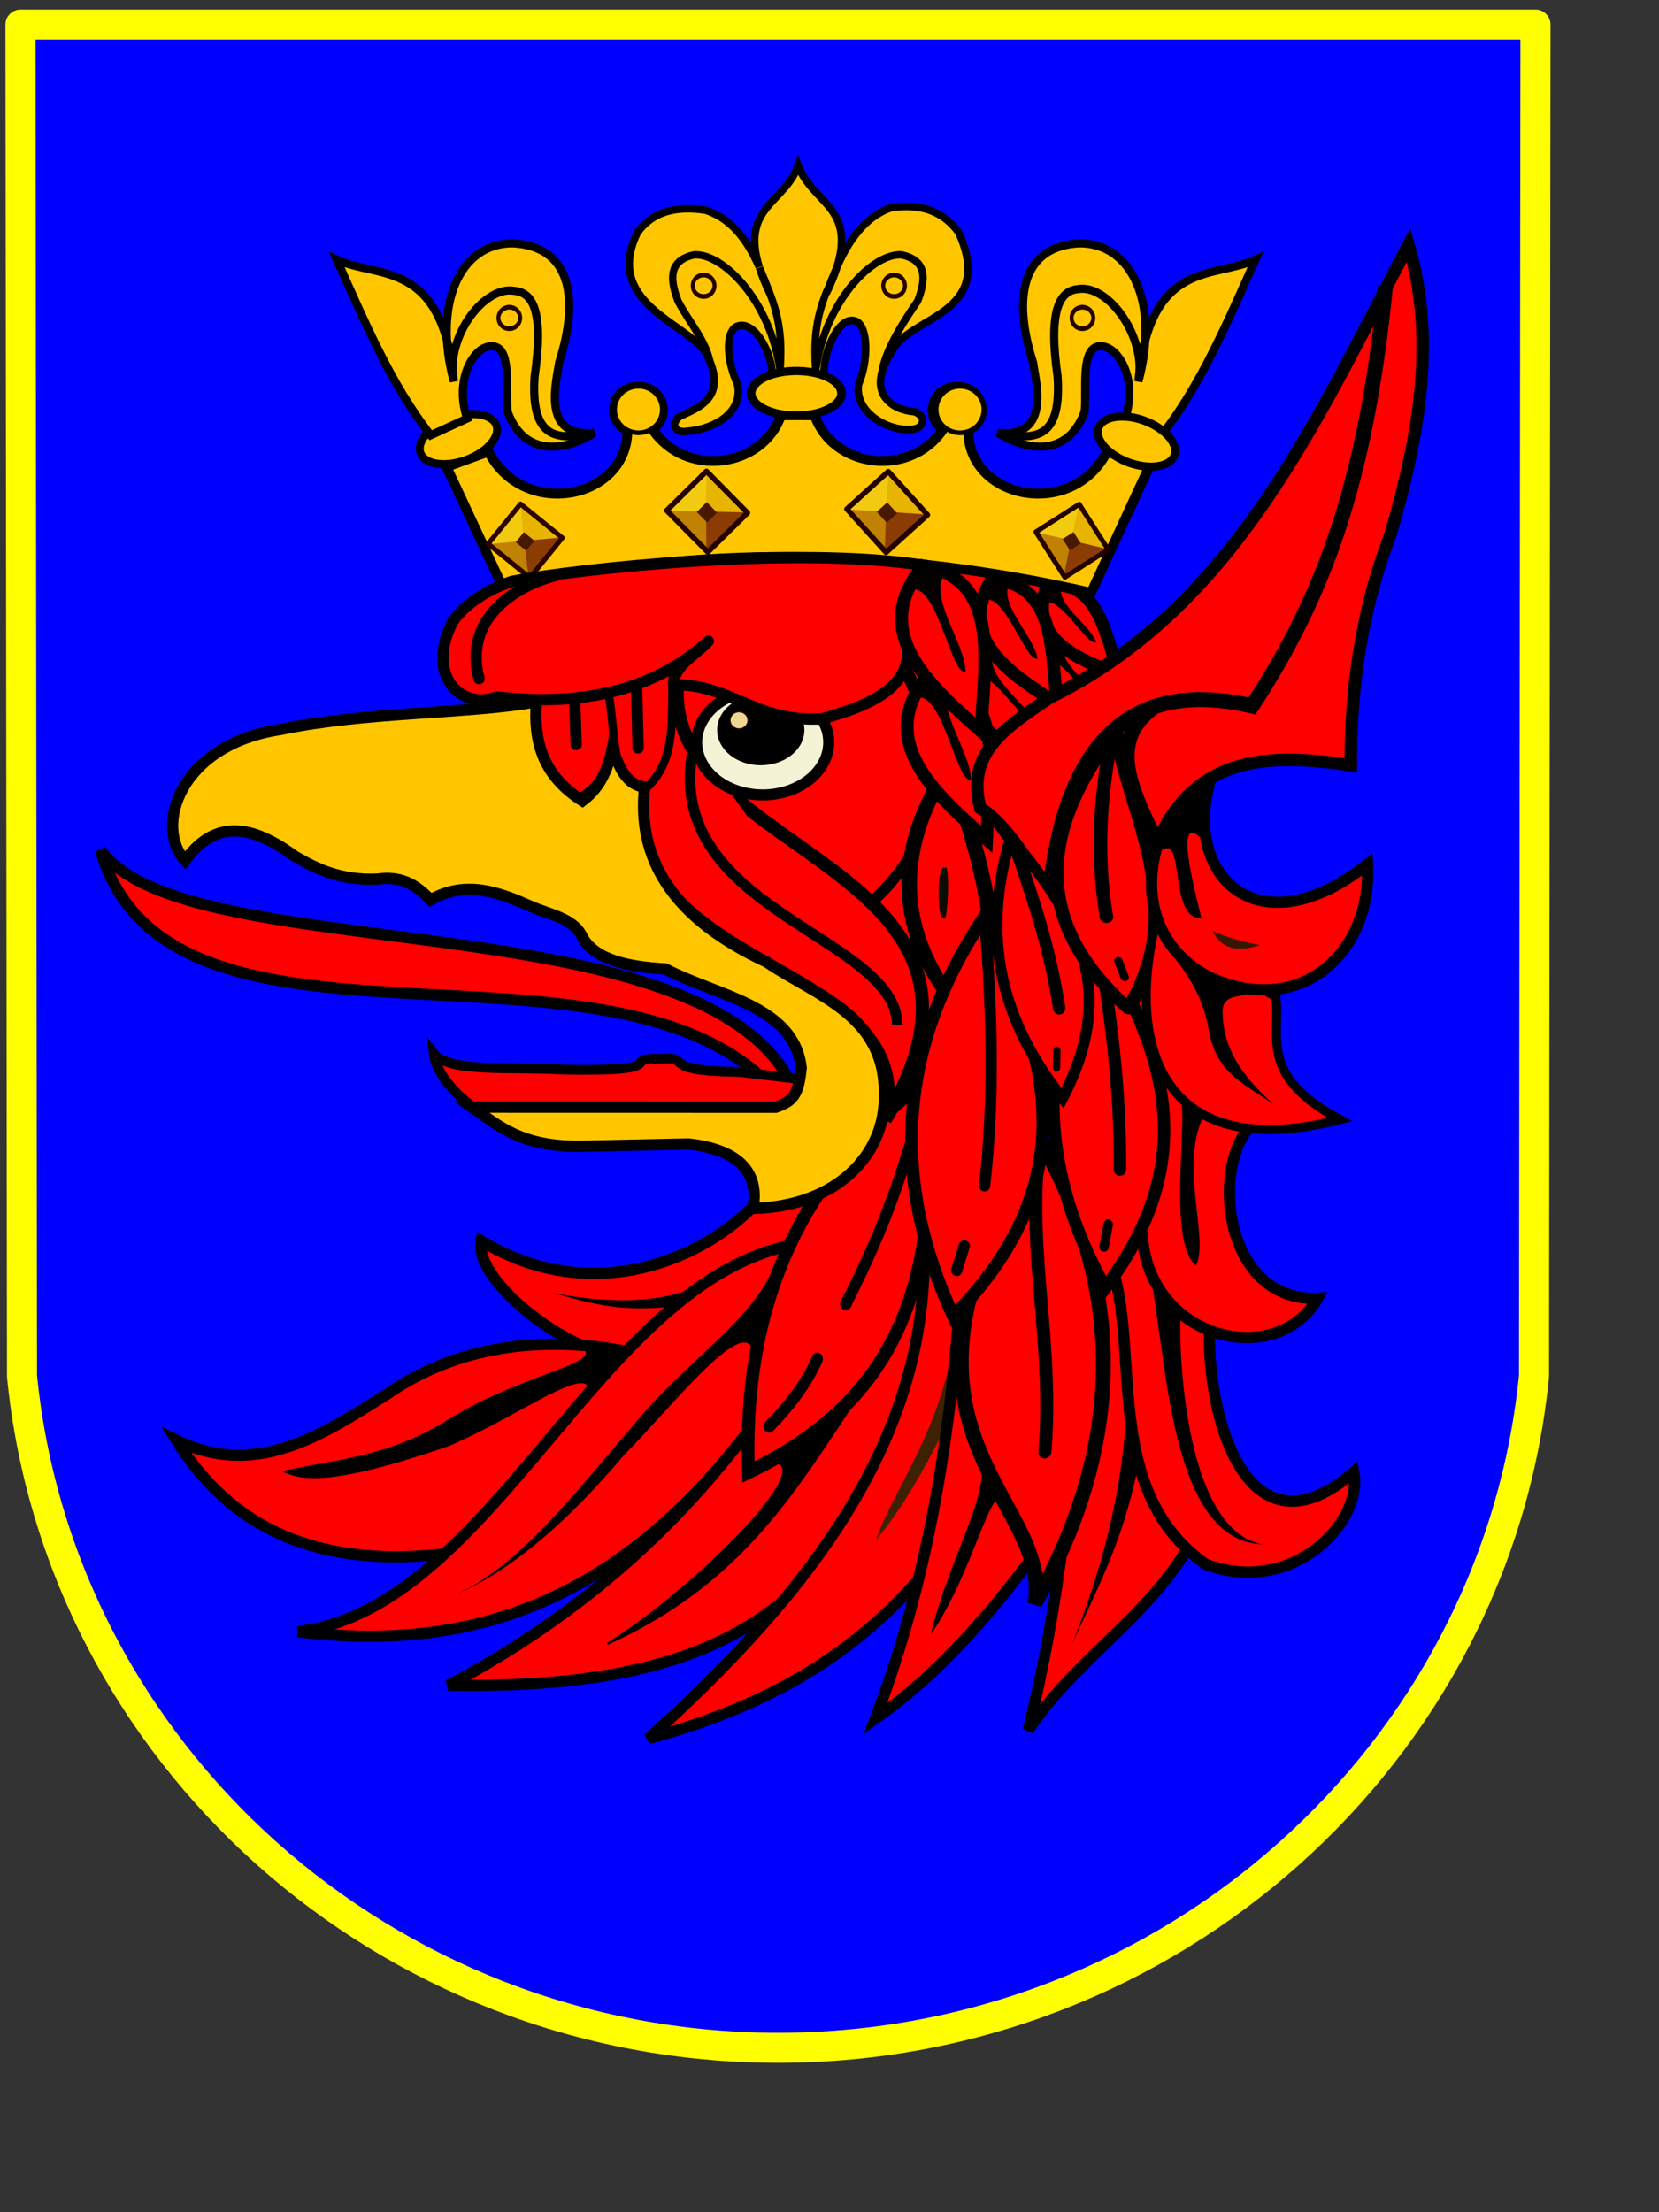 <?xml version="1.0" encoding="UTF-8" standalone="no"?>
<!-- Created with Inkscape (http://www.inkscape.org/) -->
<svg
   xmlns:dc="http://purl.org/dc/elements/1.1/"
   xmlns:cc="http://web.resource.org/cc/"
   xmlns:rdf="http://www.w3.org/1999/02/22-rdf-syntax-ns#"
   xmlns:svg="http://www.w3.org/2000/svg"
   xmlns="http://www.w3.org/2000/svg"
   xmlns:sodipodi="http://inkscape.sourceforge.net/DTD/sodipodi-0.dtd"
   xmlns:inkscape="http://www.inkscape.org/namespaces/inkscape"
   height="800pt"
   width="600pt"
   id="svg2"
   sodipodi:version="0.32"
   inkscape:version="0.42+devel"
   sodipodi:docbase="D:\Programy\inkscape"
   sodipodi:docname="POL_Szczecin_COA.svg"
   version="1.0">
  <rect width="100%" height="100%" fill="#333333" stroke="none"/>
  <defs
     id="defs4">
    <linearGradient
       id="linearGradient2438">
      <stop
         style="stop-color:#ffff00;stop-opacity:1;"
         offset="0"
         id="stop2440" />
      <stop
         style="stop-color:#723100;stop-opacity:1;"
         offset="1"
         id="stop2442" />
    </linearGradient>
    <linearGradient
       id="linearGradient2420">
      <stop
         style="stop-color:#ffff00;stop-opacity:1;"
         offset="0"
         id="stop2422" />
      <stop
         style="stop-color:#863122;stop-opacity:1;"
         offset="1"
         id="stop2424" />
    </linearGradient>
    <linearGradient
       id="linearGradient2410">
      <stop
         style="stop-color:#fdff00;stop-opacity:1;"
         offset="0"
         id="stop2412" />
      <stop
         style="stop-color:#772200;stop-opacity:1;"
         offset="1"
         id="stop2414" />
    </linearGradient>
  </defs>
  <sodipodi:namedview
     id="base"
     pagecolor="#ffffff"
     bordercolor="#666666"
     borderopacity="1.0"
     inkscape:pageopacity="0.0"
     inkscape:pageshadow="2"
     inkscape:cx="188.67907"
     inkscape:cy="572.94419"
     inkscape:zoom="0.34768769"
     inkscape:document-units="px"
     inkscape:current-layer="layer1"
     inkscape:window-width="751"
     inkscape:window-height="673"
     inkscape:window-x="2"
     inkscape:window-y="-3" />
  <g
     inkscape:groupmode="layer"
     inkscape:label="Warstwa 1"
     id="layer1">
    <g
       id="g3630"
       transform="translate(1.5,0)">
      <g
         id="g3469">
        <path
           style="opacity:1;fill:#0000ff;fill-opacity:1;fill-rule:nonzero;stroke:#ffff00;stroke-width:14.496;stroke-linecap:round;stroke-linejoin:round;stroke-miterlimit:4;stroke-dasharray:none;stroke-dashoffset:0;stroke-opacity:1"
           d="M 8.375,11.853 L 9.11,663.486 C 27.059,845.194 184.083,987.386 373.664,987.386 C 563.246,987.386 720.27,845.194 738.219,663.486 L 738.922,11.853 L 8.375,11.853 z "
           id="rect1315"
           sodipodi:nodetypes="ccsccc" />
        <path
           style="fill:#ff0000;fill-opacity:1;fill-rule:evenodd;stroke:none;stroke-width:1px;stroke-linecap:butt;stroke-linejoin:miter;stroke-opacity:1"
           d="M 429.016,231.221 L 382.155,516.809 L 587.283,530.071 L 570.484,338.938 C 536.389,334.059 518.333,286.074 496.595,247.984 L 429.016,231.221 z "
           id="path2717"
           sodipodi:nodetypes="cccccc" />
        <g
           id="g2809"
           transform="matrix(1.023,0,0,1.023,780.846,-14.452)">
          <path
             sodipodi:nodetypes="cccc"
             id="path2805"
             d="M -408.343,682.943 C -446.186,736.614 -497.562,779.034 -553.423,808.462 C -412.132,810.638 -345.374,766.423 -322.762,597.362 L -408.343,682.943 z "
             style="fill:#ff0000;fill-opacity:1;fill-rule:evenodd;stroke:#000000;stroke-width:5.315;stroke-linecap:butt;stroke-linejoin:miter;stroke-miterlimit:4;stroke-dasharray:none;stroke-opacity:1" />
          <path
             sodipodi:nodetypes="cccc"
             id="path2807"
             d="M -404.268,703.319 C -370.704,698.431 -440.906,766.333 -478.438,788.9 C -409.218,757.543 -385.793,708.376 -353.734,662.567 L -404.268,703.319 z "
             style="fill:#000000;fill-opacity:1;fill-rule:evenodd;stroke:#000000;stroke-width:1px;stroke-linecap:butt;stroke-linejoin:miter;stroke-opacity:1" />
        </g>
        <g
           id="g2825"
           transform="matrix(1.023,0,0,1.023,780.846,-14.452)">
          <path
             sodipodi:nodetypes="cccccc"
             id="path2821"
             d="M -406.713,579.431 C -428.564,604.699 -482.832,632.245 -537.937,598.992 C -541.597,618.71 -493.192,654.969 -468.657,653.601 L -388.782,603.883 L -365.145,570.465 L -406.713,579.431 z "
             style="fill:#ff0000;fill-opacity:1;fill-rule:evenodd;stroke:#000000;stroke-width:5.315;stroke-linecap:butt;stroke-linejoin:miter;stroke-miterlimit:4;stroke-dasharray:none;stroke-opacity:1" />
          <path
             sodipodi:nodetypes="cccc"
             id="path2823"
             d="M -418.939,610.403 C -440.296,627.943 -469.927,630.258 -504.52,623.444 C -488.521,627.642 -473.953,632.894 -448.281,629.964 L -418.939,610.403 z "
             style="fill:#000000;fill-opacity:1;fill-rule:evenodd;stroke:none;stroke-width:1px;stroke-linecap:butt;stroke-linejoin:miter;stroke-opacity:1" />
        </g>
        <g
           id="g2833"
           transform="matrix(1.023,0,0,1.023,780.846,-14.452)">
          <path
             sodipodi:nodetypes="ccccc"
             id="path2829"
             d="M -468.446,651.337 C -502.753,644.199 -545.746,645.927 -582.043,671.019 C -613.29,690.891 -644.484,711.102 -681.581,692.951 C -656.598,733.154 -616.241,754.935 -549.426,745.813 L -468.446,651.337 z "
             style="fill:#ff0000;fill-opacity:1;fill-rule:evenodd;stroke:#000000;stroke-width:5.315;stroke-linecap:butt;stroke-linejoin:miter;stroke-miterlimit:4;stroke-dasharray:none;stroke-opacity:1" />
          <path
             sodipodi:nodetypes="ccccccc"
             id="path2831"
             d="M -489.253,650.212 C -482.696,657.269 -521.914,662.77 -555.612,684.516 C -583.355,701.199 -607.116,701.953 -632.093,707.573 C -623.887,711.102 -612.77,716.172 -553.362,695.763 C -518.97,681.229 -485.076,654.549 -487.004,671.582 L -469.008,650.774 L -489.253,650.212 z "
             style="fill:#000000;fill-opacity:1;fill-rule:evenodd;stroke:none;stroke-width:1px;stroke-linecap:butt;stroke-linejoin:miter;stroke-opacity:1" />
        </g>
        <g
           id="g2817"
           transform="matrix(1.023,0,0,1.023,780.012,-14.452)">
          <path
             sodipodi:nodetypes="cccc"
             id="path2813"
             d="M -388.782,600.622 L -407.528,683.758 C -473.718,773.262 -546.791,792.595 -623.518,783.195 C -530.979,771.977 -481.481,617.014 -388.782,600.622 z "
             style="fill:#ff0000;fill-opacity:1;fill-rule:evenodd;stroke:#000000;stroke-width:5.315;stroke-linecap:butt;stroke-linejoin:miter;stroke-miterlimit:4;stroke-dasharray:none;stroke-opacity:1" />
          <path
             sodipodi:nodetypes="cccccc"
             id="path2815"
             d="M -398.563,608.773 C -406.511,635.114 -440.558,654.939 -466.286,686.947 C -493.687,718.554 -520.247,753.941 -551.793,766.894 C -523.239,755.189 -496.069,731.032 -469.685,699.8 C -448.322,678.448 -414.021,634.288 -409.158,650.341 L -398.563,608.773 z "
             style="fill:#000000;fill-opacity:1;fill-rule:evenodd;stroke:none;stroke-width:1px;stroke-linecap:butt;stroke-linejoin:miter;stroke-opacity:1" />
        </g>
        <g
           id="g2801"
           transform="matrix(1.023,0,0,1.023,780.846,-14.452)">
          <path
             sodipodi:nodetypes="ccccc"
             id="path2797"
             d="M -329.637,593.483 C -323.458,688.33 -381.683,763.856 -459.175,833.602 C -408.914,819.845 -361.363,797.28 -322.265,747.243 L -296.989,608.227 L -329.637,593.483 z "
             style="fill:#ff0000;fill-opacity:1;fill-rule:evenodd;stroke:#000000;stroke-width:5.315;stroke-linecap:butt;stroke-linejoin:miter;stroke-miterlimit:4;stroke-dasharray:none;stroke-opacity:1" />
          <path
             sodipodi:nodetypes="cccc"
             id="path2799"
             d="M -314.893,640.875 C -318.354,684.368 -345.468,719.489 -351.753,739.871 C -336.549,721.714 -323.898,697.173 -311.733,671.416 L -314.893,640.875 z "
             style="fill:#3e2102;fill-opacity:1;fill-rule:evenodd;stroke:none;stroke-width:1px;stroke-linecap:butt;stroke-linejoin:miter;stroke-opacity:1" />
        </g>
        <path
           style="fill:#ff0000;fill-opacity:1;fill-rule:evenodd;stroke:#000000;stroke-width:5.436;stroke-linecap:butt;stroke-linejoin:miter;stroke-miterlimit:4;stroke-dasharray:none;stroke-opacity:1"
           d="M 461.115,631.119 C 455.963,697.88 445.143,764.012 420.643,828.624 C 452.14,806.626 478.963,775.281 504.016,740.394 L 474.066,614.121 L 458.687,627.072"
           id="path2793"
           sodipodi:nodetypes="ccccc" />
        <path
           style="fill:#ff0000;fill-opacity:1;fill-rule:evenodd;stroke:#000000;stroke-width:5.436;stroke-linecap:butt;stroke-linejoin:miter;stroke-miterlimit:4;stroke-dasharray:none;stroke-opacity:1"
           d="M 525.061,610.883 C 515.448,684.712 515.4,748.976 494.302,834.29 C 518.626,797.365 558.871,776.362 577.675,733.919 L 545.297,612.502 L 525.061,610.883 z "
           id="path2789"
           sodipodi:nodetypes="ccccc" />
        <g
           id="g2777"
           transform="matrix(1.023,0,0,1.023,780.846,-14.452)">
          <path
             sodipodi:nodetypes="cccccc"
             id="path2773"
             d="M -226.347,586.086 L -194.69,642.277 C -195.105,687.566 -174.712,749.509 -126.628,707.965 C -121.989,731.334 -155.325,766.588 -196.273,751.493 C -246.082,716.656 -226.578,649.231 -241.384,609.037 L -226.347,586.086 z "
             style="fill:#ff0000;fill-opacity:1;fill-rule:evenodd;stroke:#000000;stroke-width:5.315;stroke-linecap:butt;stroke-linejoin:miter;stroke-miterlimit:4;stroke-dasharray:none;stroke-opacity:1" />
          <path
             sodipodi:nodetypes="cccc"
             id="path2775"
             d="M -224.764,606.663 C -214.48,638.343 -217.3,741.025 -169.364,741.996 C -208.283,735.742 -209.337,641.562 -208.144,632.78 L -224.764,606.663 z "
             style="fill:#000000;fill-opacity:1;fill-rule:evenodd;stroke:none;stroke-width:1px;stroke-linecap:butt;stroke-linejoin:miter;stroke-opacity:1" />
        </g>
        <g
           id="g2761"
           transform="matrix(1.023,0,0,1.023,780.846,-14.452)">
          <path
             sodipodi:nodetypes="ccccc"
             id="path2757"
             d="M -219.62,515.254 L -175.696,545.328 C -193.899,565.121 -187.608,627.77 -143.643,626.053 C -163.942,661.45 -228.592,644.308 -226.347,589.647 L -219.62,515.254 z "
             style="fill:#ff0000;fill-opacity:1;fill-rule:evenodd;stroke:#000000;stroke-width:5.315;stroke-linecap:butt;stroke-linejoin:miter;stroke-miterlimit:4;stroke-dasharray:none;stroke-opacity:1" />
          <path
             sodipodi:nodetypes="cccc"
             id="path2759"
             d="M -208.936,530.686 C -203.667,535.615 -215.3,599.282 -201.021,610.62 C -194.549,598.211 -209.301,562.636 -197.064,539.392 L -208.936,530.686 z "
             style="fill:#000000;fill-opacity:1;fill-rule:evenodd;stroke:none;stroke-width:1px;stroke-linecap:butt;stroke-linejoin:miter;stroke-opacity:1" />
        </g>
        <g
           id="g2781"
           transform="matrix(-1.182,-2.643161e-4,-6.346149e-2,1.182,168.577,13.226)">
          <path
             sodipodi:nodetypes="ccc"
             id="path2783"
             d="M -305.85,455.059 C -235.508,571.857 -318.205,599.101 -312.836,642.916 C -343.688,582.249 -345.334,519.864 -305.85,455.059 z "
             style="fill:#ff0000;fill-opacity:1;fill-rule:evenodd;stroke:#000000;stroke-width:6.024;stroke-linecap:butt;stroke-linejoin:miter;stroke-miterlimit:4;stroke-dasharray:none;stroke-opacity:1" />
          <path
             sodipodi:nodetypes="cc"
             id="path2785"
             d="M -304.329,459.922 C -302.512,501.953 -314.84,537.921 -313.596,581.032"
             style="fill:none;fill-opacity:0.75;fill-rule:evenodd;stroke:#000000;stroke-width:5.315;stroke-linecap:round;stroke-linejoin:miter;stroke-miterlimit:4;stroke-dasharray:none;stroke-opacity:1" />
        </g>
        <g
           id="g2605"
           transform="matrix(0.856,-5.431657e-2,5.769456e-2,0.909,762.2,19.532)">
          <path
             style="fill:#ff0000;fill-opacity:1;fill-rule:evenodd;stroke:#000000;stroke-width:6.97;stroke-linecap:butt;stroke-linejoin:miter;stroke-miterlimit:4;stroke-dasharray:none;stroke-opacity:1"
             d="M -305.85,455.059 C -275.217,514.095 -250.028,573.723 -312.836,642.916 C -343.688,582.249 -345.334,519.864 -305.85,455.059 z "
             id="path2607"
             sodipodi:nodetypes="ccc" />
          <path
             style="fill:none;fill-opacity:0.75;fill-rule:evenodd;stroke:#000000;stroke-width:6.97;stroke-linecap:round;stroke-linejoin:miter;stroke-miterlimit:4;stroke-dasharray:none;stroke-opacity:1"
             d="M -305.074,455.059 C -300.066,496.978 -297.189,538.896 -300.416,580.815"
             id="path2609"
             sodipodi:nodetypes="cc" />
          <path
             style="fill:none;fill-opacity:0.75;fill-rule:evenodd;stroke:#000000;stroke-width:5.315;stroke-linecap:round;stroke-linejoin:miter;stroke-miterlimit:4;stroke-dasharray:none;stroke-opacity:1"
             d="M -308.955,609.537 L -312.06,621.181"
             id="path2611" />
        </g>
        <g
           id="g2724"
           transform="matrix(0.617,-0.232,0.233,0.632,641.892,56.954)">
          <path
             style="fill:#ff0000;fill-opacity:1;fill-rule:evenodd;stroke:#000000;stroke-width:9.241;stroke-linecap:butt;stroke-linejoin:miter;stroke-miterlimit:4;stroke-dasharray:none;stroke-opacity:1"
             d="M -329.56,280.79 C -292.444,287.236 -300.98,327.97 -302.331,358.72 C -326.317,337.452 -355.583,312.458 -329.56,280.79 z "
             id="path2726"
             sodipodi:nodetypes="ccc" />
          <path
             style="fill:#040000;fill-opacity:1;fill-rule:evenodd;stroke:#000000;stroke-width:1px;stroke-linecap:butt;stroke-linejoin:miter;stroke-opacity:1"
             d="M -335.736,291.848 C -323.276,286.792 -316.506,329.505 -310.12,330.274 C -310.794,316.512 -328.073,295.445 -319.629,283.892 C -326.146,279.429 -331.8,280.31 -335.736,291.848 z "
             id="path2728"
             sodipodi:nodetypes="cccc" />
        </g>
        <path
           style="fill:#ff0000;fill-opacity:1;fill-rule:evenodd;stroke:#000000;stroke-width:3.624;stroke-linecap:butt;stroke-linejoin:miter;stroke-miterlimit:4;stroke-dasharray:none;stroke-opacity:1"
           d="M 468.309,315.712 C 500.255,309.76 505.786,346.062 514.075,371.919 C 488.212,361.613 456.948,349.83 468.309,315.712 z "
           id="path2732"
           sodipodi:nodetypes="ccc" />
        <g
           transform="matrix(0.617,-0.232,0.233,0.632,641.008,28.661)"
           id="g2588">
          <path
             sodipodi:nodetypes="ccc"
             id="path2590"
             d="M -329.56,280.79 C -292.444,287.236 -300.98,327.97 -302.331,358.72 C -326.317,337.452 -355.583,312.458 -329.56,280.79 z "
             style="fill:#ff0000;fill-opacity:1;fill-rule:evenodd;stroke:#000000;stroke-width:9.241;stroke-linecap:butt;stroke-linejoin:miter;stroke-miterlimit:4;stroke-dasharray:none;stroke-opacity:1" />
          <path
             sodipodi:nodetypes="cccc"
             id="path2592"
             d="M -335.736,291.848 C -323.276,286.792 -316.506,329.505 -310.12,330.274 C -310.794,316.512 -328.073,295.445 -319.629,283.892 C -326.146,279.429 -331.8,280.31 -335.736,291.848 z "
             style="fill:#040000;fill-opacity:1;fill-rule:evenodd;stroke:#000000;stroke-width:1px;stroke-linecap:butt;stroke-linejoin:miter;stroke-opacity:1" />
        </g>
        <g
           id="g2582"
           transform="matrix(0.808,-0.125,0.125,0.808,707.658,11.615)">
          <path
             style="fill:#ff0000;fill-opacity:1;fill-rule:evenodd;stroke:#000000;stroke-width:7.534;stroke-linecap:butt;stroke-linejoin:miter;stroke-miterlimit:4;stroke-dasharray:none;stroke-opacity:1"
             d="M -329.56,280.79 C -292.444,287.236 -300.98,327.97 -302.331,358.72 C -326.317,337.452 -355.583,312.458 -329.56,280.79 z "
             id="path2584"
             sodipodi:nodetypes="ccc" />
          <path
             style="fill:#040000;fill-opacity:1;fill-rule:evenodd;stroke:#000000;stroke-width:1px;stroke-linecap:butt;stroke-linejoin:miter;stroke-opacity:1"
             d="M -335.736,291.848 C -323.276,286.792 -316.506,329.505 -310.12,330.274 C -310.794,316.512 -328.073,295.445 -319.629,283.892 C -326.146,279.429 -331.8,280.31 -335.736,291.848 z "
             id="path2586"
             sodipodi:nodetypes="cccc" />
        </g>
        <path
           style="fill:#040000;fill-opacity:1;fill-rule:evenodd;stroke:none;stroke-width:3.543;stroke-linecap:butt;stroke-linejoin:miter;stroke-miterlimit:4;stroke-dasharray:none;stroke-opacity:1"
           d="M 466.692,326.741 C 475.215,318.768 493.712,352.054 499.106,350.748 C 494.364,339.566 473.98,327.387 477.276,315.259 C 470.651,313.548 466.352,315.996 466.692,326.741 z "
           id="path2734"
           sodipodi:nodetypes="cccc" />
        <g
           id="g2647"
           transform="matrix(1.023,0,0,1.023,18.596,-14.452)">
          <g
             transform="translate(744.553,0)"
             id="g2482">
            <path
               style="fill:#ffc600;fill-opacity:1;fill-rule:evenodd;stroke:#000000;stroke-width:3.543;stroke-linecap:butt;stroke-linejoin:miter;stroke-miterlimit:4;stroke-dasharray:none;stroke-opacity:1"
               d="M -406.344,139.969 C -413.594,123.398 -422.047,116.433 -431.504,113.204 C -446.105,110.944 -456.829,114.178 -463.719,123.719 C -479.919,156.98 -440.36,166.382 -431.562,180.344 C -419.939,202.012 -436.09,206.562 -444.015,210.503 C -448.077,214.025 -445.981,218.163 -441.033,217.478 C -425.349,216.294 -413.869,207.316 -416.562,195.188 C -421.454,184.761 -422.577,171.272 -417.112,168.068 C -407.625,163.625 -398.07,185.823 -400.844,192.062 L -375.188,192.062 C -377.961,185.823 -369.835,161.22 -360.349,165.664 C -354.884,168.867 -354.902,184.436 -359.469,195.188 C -361.781,209.345 -343.354,218.75 -332.406,216.156 C -329.414,215.205 -326.952,210.864 -332.97,208.192 C -344.295,207.368 -356.386,199.023 -343.788,179.694 C -335.568,162.932 -294.678,162.7 -312.281,123.719 C -319.171,114.178 -329.529,109.75 -344.129,112.01 C -353.58,115.237 -362.413,123.394 -369.656,139.938 C -360.922,111.541 -381.2,109.995 -388,92.219 C -394.298,109.875 -415.1,111.547 -406.344,139.969 z M -369.656,139.969 C -370.791,143.653 -372.431,147.696 -374.625,152.188 C -372.858,147.58 -371.218,143.538 -369.656,139.969 z M -406.219,140.312 C -404.7,143.801 -403.119,147.721 -401.406,152.188 C -403.533,147.834 -405.09,143.906 -406.219,140.312 z "
               id="path2452"
               sodipodi:nodetypes="cccccccccccccccccccccccccc" />
            <path
               id="path2193"
               style="fill:#ffc600;fill-opacity:1;fill-rule:evenodd;stroke:#000000;stroke-width:4.606;stroke-linecap:butt;stroke-linejoin:miter;stroke-miterlimit:4;stroke-dasharray:none;stroke-opacity:1"
               d="M -249.88,293.487 L -222.538,234.18 L -242.36,226.972 C -258.791,259.147 -307.841,249.638 -307.822,216.802 C -297.285,212.566 -300.423,196.748 -312.248,196.442 C -325.131,195.853 -328.418,210.968 -319.637,216.444 C -335.165,239.529 -371.574,234.782 -380.207,209.853 L -396.056,209.853 C -404.689,234.782 -441.099,239.529 -456.626,216.444 C -447.845,210.968 -451.132,195.853 -464.015,196.442 C -475.84,196.748 -478.978,212.566 -468.442,216.802 C -468.422,249.638 -517.472,259.147 -533.903,226.972 L -553.725,234.18 L -526.384,292.664 C -438.711,269.928 -341.939,272.354 -249.88,293.487 z "
               sodipodi:nodetypes="ccccccccccccccc" />
            <g
               id="g2317"
               transform="matrix(1.544,8.813773e-2,-8.813773e-2,1.544,-698.795,-319.228)">
              <g
                 transform="translate(-33.291,-3.599)"
                 id="g2283">
                <g
                   id="g2277">
                  <path
                     sodipodi:nodetypes="cccc"
                     id="path2269"
                     d="M 281.838,349.552 L 281.946,361.495 L 269.895,361.495 L 281.838,349.552 z "
                     style="fill:#f2cb10;fill-opacity:1;fill-rule:evenodd;stroke:none;stroke-width:1px;stroke-linecap:butt;stroke-linejoin:miter;stroke-opacity:1" />
                  <path
                     sodipodi:nodetypes="cccc"
                     style="fill:#e7b402;fill-opacity:1;fill-rule:evenodd;stroke:none;stroke-width:1px;stroke-linecap:butt;stroke-linejoin:miter;stroke-opacity:1"
                     d="M 293.943,361.743 L 281.786,361.715 L 281.868,349.719 L 293.943,361.743 z "
                     id="path2271" />
                  <path
                     sodipodi:nodetypes="cccc"
                     style="fill:#c18102;fill-opacity:1;fill-rule:evenodd;stroke:none;stroke-width:1px;stroke-linecap:butt;stroke-linejoin:miter;stroke-opacity:1"
                     d="M 282.42,373.999 L 281.946,361.499 L 269.895,361.499 L 282.42,373.999 z "
                     id="path2273" />
                  <path
                     sodipodi:nodetypes="cccc"
                     id="path2275"
                     d="M 293.943,361.628 L 281.894,361.549 L 282.168,374.143 L 293.943,361.628 z "
                     style="fill:#8b3c02;fill-opacity:1;fill-rule:evenodd;stroke:none;stroke-width:1px;stroke-linecap:butt;stroke-linejoin:miter;stroke-opacity:1" />
                </g>
                <rect
                   style="opacity:1;fill:none;fill-opacity:1;fill-rule:nonzero;stroke:#230000;stroke-width:1.617;stroke-linecap:round;stroke-linejoin:round;stroke-miterlimit:4;stroke-dasharray:none;stroke-dashoffset:0;stroke-opacity:1"
                   id="rect2267"
                   width="17.834"
                   height="17.038"
                   x="445.964"
                   y="50.818"
                   ry="0"
                   transform="matrix(0.712,0.702,-0.702,0.712,0,0)" />
              </g>
              <rect
                 style="opacity:1;fill:#481802;fill-opacity:1;fill-rule:nonzero;stroke:none;stroke-width:0.364;stroke-linecap:round;stroke-linejoin:round;stroke-miterlimit:4;stroke-dasharray:none;stroke-dashoffset:0;stroke-opacity:1"
                 id="rect2303"
                 width="4.486"
                 height="4.286"
                 x="426.179"
                 y="78.491"
                 ry="0"
                 transform="matrix(0.713,0.702,-0.702,0.712,0,0)" />
            </g>
            <g
               transform="matrix(1.546,2.125815e-2,-2.125815e-2,1.546,-808.104,-303.422)"
               id="g2350">
              <g
                 id="g2352"
                 transform="translate(-33.291,-3.599)">
                <g
                   id="g2354">
                  <path
                     style="fill:#f2cb10;fill-opacity:1;fill-rule:evenodd;stroke:none;stroke-width:1px;stroke-linecap:butt;stroke-linejoin:miter;stroke-opacity:1"
                     d="M 281.838,349.552 L 281.946,361.495 L 269.895,361.495 L 281.838,349.552 z "
                     id="path2356"
                     sodipodi:nodetypes="cccc" />
                  <path
                     id="path2358"
                     d="M 293.943,361.743 L 281.786,361.715 L 281.868,349.719 L 293.943,361.743 z "
                     style="fill:#e7b402;fill-opacity:1;fill-rule:evenodd;stroke:none;stroke-width:1px;stroke-linecap:butt;stroke-linejoin:miter;stroke-opacity:1"
                     sodipodi:nodetypes="cccc" />
                  <path
                     id="path2360"
                     d="M 282.42,373.999 L 281.946,361.499 L 269.895,361.499 L 282.42,373.999 z "
                     style="fill:#c18102;fill-opacity:1;fill-rule:evenodd;stroke:none;stroke-width:1px;stroke-linecap:butt;stroke-linejoin:miter;stroke-opacity:1"
                     sodipodi:nodetypes="cccc" />
                  <path
                     style="fill:#8b3c02;fill-opacity:1;fill-rule:evenodd;stroke:none;stroke-width:1px;stroke-linecap:butt;stroke-linejoin:miter;stroke-opacity:1"
                     d="M 293.943,361.628 L 281.894,361.549 L 282.168,374.143 L 293.943,361.628 z "
                     id="path2362"
                     sodipodi:nodetypes="cccc" />
                </g>
                <rect
                   transform="matrix(0.712,0.702,-0.702,0.712,0,0)"
                   ry="0"
                   y="50.818"
                   x="445.964"
                   height="17.038"
                   width="17.834"
                   id="rect2364"
                   style="opacity:1;fill:none;fill-opacity:1;fill-rule:nonzero;stroke:#230000;stroke-width:1.617;stroke-linecap:round;stroke-linejoin:round;stroke-miterlimit:4;stroke-dasharray:none;stroke-dashoffset:0;stroke-opacity:1" />
              </g>
              <rect
                 transform="matrix(0.713,0.702,-0.702,0.712,0,0)"
                 ry="0"
                 y="78.491"
                 x="426.179"
                 height="4.286"
                 width="4.486"
                 id="rect2366"
                 style="opacity:1;fill:#481802;fill-opacity:1;fill-rule:nonzero;stroke:none;stroke-width:0.364;stroke-linecap:round;stroke-linejoin:round;stroke-miterlimit:4;stroke-dasharray:none;stroke-dashoffset:0;stroke-opacity:1" />
            </g>
            <g
               id="g2368"
               transform="matrix(1.415,-0.138,0.138,1.415,-918.262,-203.122)">
              <g
                 transform="translate(-33.291,-3.599)"
                 id="g2370">
                <g
                   id="g2372">
                  <path
                     sodipodi:nodetypes="cccc"
                     id="path2374"
                     d="M 281.838,349.552 L 281.946,361.495 L 269.895,361.495 L 281.838,349.552 z "
                     style="fill:#f2cb10;fill-opacity:1;fill-rule:evenodd;stroke:none;stroke-width:1px;stroke-linecap:butt;stroke-linejoin:miter;stroke-opacity:1" />
                  <path
                     sodipodi:nodetypes="cccc"
                     style="fill:#e7b402;fill-opacity:1;fill-rule:evenodd;stroke:none;stroke-width:1px;stroke-linecap:butt;stroke-linejoin:miter;stroke-opacity:1"
                     d="M 293.943,361.743 L 281.786,361.715 L 281.868,349.719 L 293.943,361.743 z "
                     id="path2376" />
                  <path
                     sodipodi:nodetypes="cccc"
                     style="fill:#c18102;fill-opacity:1;fill-rule:evenodd;stroke:none;stroke-width:1px;stroke-linecap:butt;stroke-linejoin:miter;stroke-opacity:1"
                     d="M 282.42,373.999 L 281.946,361.499 L 269.895,361.499 L 282.42,373.999 z "
                     id="path2378" />
                  <path
                     sodipodi:nodetypes="cccc"
                     id="path2380"
                     d="M 293.943,361.628 L 281.894,361.549 L 282.168,374.143 L 293.943,361.628 z "
                     style="fill:#8b3c02;fill-opacity:1;fill-rule:evenodd;stroke:none;stroke-width:1px;stroke-linecap:butt;stroke-linejoin:miter;stroke-opacity:1" />
                </g>
                <rect
                   style="opacity:1;fill:none;fill-opacity:1;fill-rule:nonzero;stroke:#2a0000;stroke-width:1.617;stroke-linecap:round;stroke-linejoin:round;stroke-miterlimit:4;stroke-dasharray:none;stroke-dashoffset:0;stroke-opacity:1"
                   id="rect2382"
                   width="17.834"
                   height="17.038"
                   x="445.964"
                   y="50.818"
                   ry="0"
                   transform="matrix(0.712,0.702,-0.702,0.712,0,0)" />
              </g>
              <rect
                 style="opacity:1;fill:#481802;fill-opacity:1;fill-rule:nonzero;stroke:none;stroke-width:0.364;stroke-linecap:round;stroke-linejoin:round;stroke-miterlimit:4;stroke-dasharray:none;stroke-dashoffset:0;stroke-opacity:1"
                 id="rect2384"
                 width="4.486"
                 height="4.286"
                 x="426.179"
                 y="78.491"
                 ry="0"
                 transform="matrix(0.713,0.702,-0.702,0.712,0,0)" />
            </g>
            <g
               transform="matrix(1.386,0.317,-0.317,1.386,-490.399,-306.065)"
               id="g2386">
              <g
                 id="g2388"
                 transform="translate(-33.291,-3.599)">
                <g
                   id="g2390">
                  <path
                     style="fill:#f2cb10;fill-opacity:1;fill-rule:evenodd;stroke:none;stroke-width:1px;stroke-linecap:butt;stroke-linejoin:miter;stroke-opacity:1"
                     d="M 281.838,349.552 L 281.946,361.495 L 269.895,361.495 L 281.838,349.552 z "
                     id="path2392"
                     sodipodi:nodetypes="cccc" />
                  <path
                     id="path2394"
                     d="M 293.943,361.743 L 281.786,361.715 L 281.868,349.719 L 293.943,361.743 z "
                     style="fill:#e7b402;fill-opacity:1;fill-rule:evenodd;stroke:none;stroke-width:1px;stroke-linecap:butt;stroke-linejoin:miter;stroke-opacity:1"
                     sodipodi:nodetypes="cccc" />
                  <path
                     id="path2396"
                     d="M 282.42,373.999 L 281.946,361.499 L 269.895,361.499 L 282.42,373.999 z "
                     style="fill:#c18102;fill-opacity:1;fill-rule:evenodd;stroke:none;stroke-width:1px;stroke-linecap:butt;stroke-linejoin:miter;stroke-opacity:1"
                     sodipodi:nodetypes="cccc" />
                  <path
                     style="fill:#8b3c02;fill-opacity:1;fill-rule:evenodd;stroke:none;stroke-width:1px;stroke-linecap:butt;stroke-linejoin:miter;stroke-opacity:1"
                     d="M 293.943,361.628 L 281.894,361.549 L 282.168,374.143 L 293.943,361.628 z "
                     id="path2398"
                     sodipodi:nodetypes="cccc" />
                </g>
                <rect
                   transform="matrix(0.712,0.702,-0.702,0.712,0,0)"
                   ry="0"
                   y="50.818"
                   x="445.964"
                   height="17.038"
                   width="17.834"
                   id="rect2400"
                   style="opacity:1;fill:none;fill-opacity:1;fill-rule:nonzero;stroke:#230000;stroke-width:1.617;stroke-linecap:round;stroke-linejoin:round;stroke-miterlimit:4;stroke-dasharray:none;stroke-dashoffset:0;stroke-opacity:1" />
              </g>
              <rect
                 transform="matrix(0.713,0.702,-0.702,0.712,0,0)"
                 ry="0"
                 y="78.491"
                 x="426.179"
                 height="4.286"
                 width="4.486"
                 id="rect2402"
                 style="opacity:1;fill:#481802;fill-opacity:1;fill-rule:nonzero;stroke:none;stroke-width:0.364;stroke-linecap:round;stroke-linejoin:round;stroke-miterlimit:4;stroke-dasharray:none;stroke-dashoffset:0;stroke-opacity:1" />
            </g>
            <path
               sodipodi:type="arc"
               style="opacity:1;fill:#ffc600;fill-opacity:1;fill-rule:nonzero;stroke:#000000;stroke-width:4.606;stroke-linecap:round;stroke-linejoin:miter;stroke-miterlimit:4;stroke-dasharray:none;stroke-dashoffset:0;stroke-opacity:1"
               id="path2404"
               sodipodi:cx="-387.07712"
               sodipodi:cy="198.66911"
               sodipodi:rx="23.874834"
               sodipodi:ry="12.445393"
               d="M -363.202 198.669 A 23.875 12.445 0 1 1  -410.952,198.669 A 23.875 12.445 0 1 1  -363.202 198.669 z"
               transform="matrix(0.893,0,0,0.845,-43.17,31.618)" />
            <path
               sodipodi:type="arc"
               style="opacity:1;fill:#ffc600;fill-opacity:1;fill-rule:nonzero;stroke:#000000;stroke-width:4.606;stroke-linecap:round;stroke-linejoin:miter;stroke-miterlimit:4;stroke-dasharray:none;stroke-dashoffset:0;stroke-opacity:1"
               id="path2408"
               sodipodi:cx="-387.07712"
               sodipodi:cy="198.66911"
               sodipodi:rx="23.874834"
               sodipodi:ry="12.445393"
               d="M -363.202 198.669 A 23.875 12.445 0 1 1  -410.952,198.669 A 23.875 12.445 0 1 1  -363.202 198.669 z"
               transform="matrix(-0.748,0.273,0.29,0.793,-895.261,169.234)" />
            <g
               id="g2476"
               transform="matrix(-1,0,0,1,-777.866,0)">
              <path
                 style="fill:#ffc600;fill-opacity:1;fill-rule:evenodd;stroke:#000000;stroke-width:3.834;stroke-linecap:butt;stroke-linejoin:miter;stroke-miterlimit:4;stroke-dasharray:none;stroke-opacity:1"
                 d="M -561.168,219.276 C -580.041,195.146 -592.453,165.389 -605.417,136.536 C -586.14,145.546 -555.491,136.138 -550.279,193.88 C -560.019,158.201 -547.945,128.9 -522.71,128.817 C -496.161,129.96 -490.452,153.02 -500.655,185.057 C -501.765,193.558 -509.56,220.816 -484.113,218.14 C -493.977,224.675 -516.039,232.194 -524.916,208.216 C -526.063,198.081 -522.581,176.944 -532.635,177.338 C -540.709,177.197 -550.298,192.851 -544.006,211.385 L -561.168,219.276 z "
                 id="path2478"
                 sodipodi:nodetypes="cccccccccc" />
              <path
                 style="fill:none;fill-opacity:0.75;fill-rule:evenodd;stroke:#000000;stroke-width:3.834;stroke-linecap:butt;stroke-linejoin:miter;stroke-miterlimit:4;stroke-dasharray:none;stroke-opacity:1"
                 d="M -550.692,191.346 C -552.815,170.865 -535.269,147.853 -521.691,150.427 C -513.206,151.177 -507.695,160.391 -512.199,191.657 C -513.999,219.162 -503.13,220.584 -491.09,219.595"
                 id="path2480"
                 sodipodi:nodetypes="cccc" />
            </g>
            <path
               transform="matrix(-0.748,-0.272,-0.289,0.794,-460.586,-40.76)"
               d="M -363.202 198.669 A 23.875 12.445 0 1 1  -410.952,198.669 A 23.875 12.445 0 1 1  -363.202 198.669 z"
               sodipodi:ry="12.445393"
               sodipodi:rx="23.874834"
               sodipodi:cy="198.66911"
               sodipodi:cx="-387.07712"
               id="path2428"
               style="opacity:1;fill:#ffc600;fill-opacity:1;fill-rule:nonzero;stroke:#000000;stroke-width:4.606;stroke-linecap:round;stroke-linejoin:miter;stroke-miterlimit:4;stroke-dasharray:none;stroke-dashoffset:0;stroke-opacity:1"
               sodipodi:type="arc" />
            <path
               sodipodi:type="arc"
               style="opacity:1;fill:#ffc600;fill-opacity:1;fill-rule:nonzero;stroke:#000000;stroke-width:26.727;stroke-linecap:round;stroke-linejoin:miter;stroke-miterlimit:4;stroke-dasharray:none;stroke-dashoffset:0;stroke-opacity:1"
               id="path2436"
               sodipodi:cx="-1217.0574"
               sodipodi:cy="-251.08954"
               sodipodi:rx="140.99066"
               sodipodi:ry="132.88776"
               d="M -1076.067,-251.09 A 140.991,132.888 0 1 1 -1076.136,-255.257"
               sodipodi:start="0"
               sodipodi:end="6.2518166"
               sodipodi:open="true"
               transform="matrix(7.953912e-2,0,0,8.249576e-2,-366.443,227.873)" />
            <path
               transform="matrix(7.953912e-2,0,0,8.249576e-2,-214.865,227.873)"
               sodipodi:open="true"
               sodipodi:end="6.2518166"
               sodipodi:start="0"
               d="M -1076.067,-251.09 A 140.991,132.888 0 1 1 -1076.136,-255.257"
               sodipodi:ry="132.88776"
               sodipodi:rx="140.99066"
               sodipodi:cy="-251.08954"
               sodipodi:cx="-1217.0574"
               id="path2446"
               style="opacity:1;fill:#ffc600;fill-opacity:1;fill-rule:nonzero;stroke:#000000;stroke-width:26.727;stroke-linecap:round;stroke-linejoin:miter;stroke-miterlimit:4;stroke-dasharray:none;stroke-dashoffset:0;stroke-opacity:1"
               sodipodi:type="arc" />
            <path
               style="fill:none;fill-opacity:0.75;fill-rule:evenodd;stroke:#000000;stroke-width:1px;stroke-linecap:butt;stroke-linejoin:miter;stroke-opacity:1"
               d="M -445.146,218.065 C -445.05,218.065 -444.955,218.065 -445.146,218.065 z "
               id="path2450" />
            <path
               style="fill:none;fill-opacity:0.75;fill-rule:evenodd;stroke:#000000;stroke-width:3.48;stroke-linecap:butt;stroke-linejoin:miter;stroke-miterlimit:4;stroke-dasharray:none;stroke-opacity:1"
               d="M -348.344,188.887 C -346.495,178.069 -337.265,164.218 -331.613,155.99 C -326.999,144.072 -328.293,136.746 -339.105,134.237 C -352.625,133.263 -375.05,155.628 -379.719,188.658 C -380.483,176.164 -380.18,165.172 -374.31,150.98"
               id="path2459"
               sodipodi:nodetypes="ccccc" />
            <path
               sodipodi:nodetypes="ccccc"
               id="path2466"
               d="M -429.42,185.378 C -431.269,174.56 -439.524,165.972 -444.591,155.99 C -449.206,144.072 -447.911,136.746 -437.1,134.237 C -423.579,133.263 -401.155,155.628 -396.486,188.658 C -395.722,176.164 -396.024,165.172 -401.895,150.98"
               style="fill:none;fill-opacity:0.75;fill-rule:evenodd;stroke:#000000;stroke-width:3.48;stroke-linecap:butt;stroke-linejoin:miter;stroke-miterlimit:4;stroke-dasharray:none;stroke-opacity:1" />
            <g
               id="g2472">
              <path
                 sodipodi:nodetypes="cccccccccc"
                 id="path2468"
                 d="M -561.168,219.276 C -580.041,195.146 -592.453,165.389 -605.417,136.536 C -586.14,145.546 -555.491,136.138 -550.279,193.88 C -560.019,158.201 -547.945,128.9 -522.71,128.817 C -496.161,129.96 -490.452,153.02 -500.655,185.057 C -501.765,193.558 -509.56,220.816 -484.113,218.14 C -493.977,224.675 -516.039,232.194 -524.916,208.216 C -526.063,197.272 -522.581,176.944 -532.635,177.338 C -540.709,177.197 -550.298,192.851 -544.006,211.385 L -561.168,219.276 z "
                 style="fill:#ffc600;fill-opacity:1;fill-rule:evenodd;stroke:#000000;stroke-width:3.834;stroke-linecap:butt;stroke-linejoin:miter;stroke-miterlimit:4;stroke-dasharray:none;stroke-opacity:1" />
              <path
                 sodipodi:nodetypes="cccc"
                 id="path2470"
                 d="M -550.692,191.346 C -552.815,170.865 -535.269,148.662 -521.691,151.236 C -513.206,151.985 -507.695,160.391 -512.199,191.657 C -513.999,219.162 -503.13,220.584 -491.09,219.595"
                 style="fill:none;fill-opacity:0.75;fill-rule:evenodd;stroke:#000000;stroke-width:3.834;stroke-linecap:butt;stroke-linejoin:miter;stroke-miterlimit:4;stroke-dasharray:none;stroke-opacity:1" />
            </g>
          </g>
          <path
             transform="matrix(0.486,0,0,0.576,718.263,291.965)"
             d="M -825.33 -248.531 A 10.536 8.78 0 1 1  -846.402,-248.531 A 10.536 8.78 0 1 1  -825.33 -248.531 z"
             sodipodi:ry="8.7801085"
             sodipodi:rx="10.53613"
             sodipodi:cy="-248.53136"
             sodipodi:cx="-835.86627"
             id="path2536"
             style="opacity:1;fill:#ffc600;fill-opacity:1;fill-rule:nonzero;stroke:#230000;stroke-width:3.834;stroke-linecap:round;stroke-linejoin:miter;stroke-miterlimit:4;stroke-dasharray:none;stroke-dashoffset:0;stroke-opacity:1"
             sodipodi:type="arc" />
          <path
             sodipodi:type="arc"
             style="opacity:1;fill:#ffc600;fill-opacity:1;fill-rule:nonzero;stroke:#230000;stroke-width:3.834;stroke-linecap:round;stroke-linejoin:miter;stroke-miterlimit:4;stroke-dasharray:none;stroke-dashoffset:0;stroke-opacity:1"
             id="path2538"
             sodipodi:cx="-835.86627"
             sodipodi:cy="-248.53136"
             sodipodi:rx="10.53613"
             sodipodi:ry="8.7801085"
             d="M -825.33 -248.531 A 10.536 8.78 0 1 1  -846.402,-248.531 A 10.536 8.78 0 1 1  -825.33 -248.531 z"
             transform="matrix(0.486,0,0,0.576,808.048,291.965)" />
          <path
             transform="matrix(0.486,0,0,0.576,896.833,307.142)"
             d="M -825.33 -248.531 A 10.536 8.78 0 1 1  -846.402,-248.531 A 10.536 8.78 0 1 1  -825.33 -248.531 z"
             sodipodi:ry="8.7801085"
             sodipodi:rx="10.53613"
             sodipodi:cy="-248.53136"
             sodipodi:cx="-835.86627"
             id="path2540"
             style="opacity:1;fill:#ffc600;fill-opacity:1;fill-rule:nonzero;stroke:#230000;stroke-width:3.834;stroke-linecap:round;stroke-linejoin:miter;stroke-miterlimit:4;stroke-dasharray:none;stroke-dashoffset:0;stroke-opacity:1"
             sodipodi:type="arc" />
          <path
             sodipodi:type="arc"
             style="opacity:1;fill:#ffc600;fill-opacity:1;fill-rule:nonzero;stroke:#230000;stroke-width:3.834;stroke-linecap:round;stroke-linejoin:miter;stroke-miterlimit:4;stroke-dasharray:none;stroke-dashoffset:0;stroke-opacity:1"
             id="path2542"
             sodipodi:cx="-835.86627"
             sodipodi:cy="-248.53136"
             sodipodi:rx="10.53613"
             sodipodi:ry="8.7801085"
             d="M -825.33 -248.531 A 10.536 8.78 0 1 1  -846.402,-248.531 A 10.536 8.78 0 1 1  -825.33 -248.531 z"
             transform="matrix(0.486,0,0,0.576,626.669,307.142)" />
        </g>
        <path
           style="fill:#ff0000;fill-opacity:1;fill-rule:evenodd;stroke:#000000;stroke-width:4.711;stroke-linecap:butt;stroke-linejoin:miter;stroke-miterlimit:4;stroke-dasharray:none;stroke-opacity:1"
           d="M 256.345,335.905 C 255.096,366.993 264.169,373.836 277.77,385.141 C 293.503,376.305 297.739,358.023 292.191,333.433 L 256.345,335.905 z "
           id="path2558"
           sodipodi:nodetypes="cccc" />
        <path
           style="fill:none;fill-opacity:0.75;fill-rule:evenodd;stroke:#000000;stroke-width:5.436;stroke-linecap:round;stroke-linejoin:miter;stroke-miterlimit:4;stroke-dasharray:none;stroke-opacity:1"
           d="M 275.504,333.433 L 276.328,358.978"
           id="path2560" />
        <path
           style="fill:#ff0000;fill-opacity:1;fill-rule:evenodd;stroke:#000000;stroke-width:6.161;stroke-linecap:butt;stroke-linejoin:miter;stroke-miterlimit:4;stroke-dasharray:none;stroke-opacity:1"
           d="M 319.361,325.416 C 376.251,335.893 413.18,333.466 434.732,321.919 C 456.024,364.237 457.2,399.526 418.417,436.125 C 369.145,405.014 317.247,396.046 319.361,325.416 z "
           id="path2566"
           sodipodi:nodetypes="cccc" />
        <path
           style="fill:#ff0000;fill-opacity:1;fill-rule:evenodd;stroke:#000000;stroke-width:4.711;stroke-linecap:butt;stroke-linejoin:round;stroke-miterlimit:4;stroke-dasharray:none;stroke-opacity:1"
           d="M 443.229,401.504 C 441.111,421.76 439.599,442.5 439.733,464.558 C 434.918,454.317 428.717,444.199 418.825,435.446 C 432.187,423.179 436.842,414.639 443.229,401.504 z "
           id="path2572"
           sodipodi:nodetypes="cccc" />
        <g
           transform="matrix(1,-0.108,0.131,0.685,701.556,25.593)"
           id="g2629">
          <path
             sodipodi:nodetypes="ccc"
             id="path2631"
             d="M -305.85,455.059 C -275.217,514.095 -250.028,573.723 -312.836,642.916 C -343.688,582.249 -345.334,519.864 -305.85,455.059 z "
             style="fill:#ff0000;fill-opacity:1;fill-rule:evenodd;stroke:#000000;stroke-width:7.368;stroke-linecap:butt;stroke-linejoin:miter;stroke-miterlimit:4;stroke-dasharray:none;stroke-opacity:1" />
          <path
             sodipodi:nodetypes="cc"
             id="path2633"
             d="M -305.074,455.059 C -300.066,496.978 -297.189,538.896 -300.416,580.815"
             style="fill:none;fill-opacity:0.75;fill-rule:evenodd;stroke:#000000;stroke-width:7.368;stroke-linecap:round;stroke-linejoin:miter;stroke-miterlimit:4;stroke-dasharray:none;stroke-opacity:1" />
          <path
             id="path2635"
             d="M -308.955,609.537 L -312.06,621.181"
             style="fill:none;fill-opacity:0.75;fill-rule:evenodd;stroke:#000000;stroke-width:5.315;stroke-linecap:round;stroke-linejoin:miter;stroke-miterlimit:4;stroke-dasharray:none;stroke-opacity:1" />
        </g>
        <g
           transform="matrix(0.929,0.465,-0.427,1.028,924.552,194.322)"
           id="g2765">
          <path
             style="fill:#ff0000;fill-opacity:1;fill-rule:evenodd;stroke:#000000;stroke-width:6.024;stroke-linecap:butt;stroke-linejoin:miter;stroke-miterlimit:4;stroke-dasharray:none;stroke-opacity:1"
             d="M -305.85,455.059 C -275.217,514.095 -250.028,573.723 -312.836,642.916 C -343.688,582.249 -345.334,519.864 -305.85,455.059 z "
             id="path2767"
             sodipodi:nodetypes="ccc" />
          <path
             style="fill:none;fill-opacity:0.75;fill-rule:evenodd;stroke:#000000;stroke-width:5.315;stroke-linecap:round;stroke-linejoin:miter;stroke-miterlimit:4;stroke-dasharray:none;stroke-opacity:1"
             d="M -305.074,455.059 C -300.066,496.978 -297.732,516.868 -300.959,558.786"
             id="path2769"
             sodipodi:nodetypes="cc" />
          <path
             style="fill:none;fill-opacity:0.75;fill-rule:evenodd;stroke:#000000;stroke-width:5.315;stroke-linecap:round;stroke-linejoin:miter;stroke-miterlimit:4;stroke-dasharray:none;stroke-opacity:1"
             d="M -303.418,585.579 C -303.705,597.49 -307.103,609.349 -312.06,621.181"
             id="path2771"
             sodipodi:nodetypes="cc" />
        </g>
        <g
           id="g2600"
           transform="matrix(1.022,3.798395e-2,-3.798395e-2,1.022,802.368,-10.442)">
          <path
             sodipodi:nodetypes="ccc"
             id="path2594"
             d="M -305.85,455.059 C -275.217,514.095 -250.028,573.723 -312.836,642.916 C -343.688,582.249 -345.334,519.864 -305.85,455.059 z "
             style="fill:#ff0000;fill-opacity:1;fill-rule:evenodd;stroke:#000000;stroke-width:6.024;stroke-linecap:butt;stroke-linejoin:miter;stroke-miterlimit:4;stroke-dasharray:none;stroke-opacity:1" />
          <path
             sodipodi:nodetypes="cc"
             id="path2596"
             d="M -305.074,455.059 C -300.066,496.978 -297.189,538.896 -300.416,580.815"
             style="fill:none;fill-opacity:0.75;fill-rule:evenodd;stroke:#000000;stroke-width:5.315;stroke-linecap:round;stroke-linejoin:miter;stroke-miterlimit:4;stroke-dasharray:none;stroke-opacity:1" />
          <path
             id="path2598"
             d="M -308.955,609.537 L -312.06,621.181"
             style="fill:none;fill-opacity:0.75;fill-rule:evenodd;stroke:#000000;stroke-width:5.315;stroke-linecap:round;stroke-linejoin:miter;stroke-miterlimit:4;stroke-dasharray:none;stroke-opacity:1" />
        </g>
        <path
           style="fill:#ff0000;fill-opacity:1;fill-rule:evenodd;stroke:#000000;stroke-width:6.378;stroke-linecap:butt;stroke-linejoin:miter;stroke-miterlimit:4;stroke-dasharray:none;stroke-opacity:1"
           d="M 325.188,330.077 C 319.071,413.228 499.48,417.119 425.409,539.843 C 445.154,450.193 247.161,475.396 325.188,330.077 z "
           id="path2568"
           sodipodi:nodetypes="ccc" />
        <g
           id="g2738"
           transform="matrix(1.023,0,0,1.023,783.498,37.715)">
          <g
             id="g3465">
            <path
               sodipodi:nodetypes="ccc"
               id="path2740"
               d="M -329.56,280.79 C -292.444,287.236 -300.98,327.97 -302.331,358.72 C -326.317,337.452 -355.583,312.458 -329.56,280.79 z "
               style="fill:#ff0000;fill-opacity:1;fill-rule:evenodd;stroke:#000000;stroke-width:6.024;stroke-linecap:butt;stroke-linejoin:miter;stroke-miterlimit:4;stroke-dasharray:none;stroke-opacity:1" />
            <path
               sodipodi:nodetypes="cccc"
               id="path2742"
               d="M -335.736,291.848 C -323.276,286.792 -316.506,329.505 -310.12,330.274 C -310.794,316.512 -328.073,295.445 -319.629,283.892 C -326.146,279.429 -331.8,280.31 -335.736,291.848 z "
               style="fill:#040000;fill-opacity:1;fill-rule:evenodd;stroke:#000000;stroke-width:1px;stroke-linecap:butt;stroke-linejoin:miter;stroke-opacity:1" />
          </g>
        </g>
        <g
           id="g2719"
           transform="matrix(1.023,0,0,1.023,781.73,-17.104)">
          <path
             sodipodi:nodetypes="cccccccc"
             id="path2637"
             d="M -303.521,397.615 C -310.72,370.551 -289.763,358.646 -270.918,345.605 C -183.493,302.644 -145.244,214.977 -101.691,132.131 C -90.227,170.994 -93.787,213.09 -110.23,268.754 C -126.654,311.609 -128.99,351.912 -128.861,377.432 C -166.456,371.816 -202.546,371.987 -220.46,414.693 C -236.871,420.823 -252.577,424.132 -270.918,437.981 C -281.305,422.602 -291.176,405.162 -303.521,397.615 z "
             style="fill:#ff0000;fill-opacity:1;fill-rule:evenodd;stroke:#000000;stroke-width:5.89;stroke-linecap:butt;stroke-linejoin:miter;stroke-miterlimit:4;stroke-dasharray:none;stroke-opacity:1" />
          <path
             sodipodi:nodetypes="ccc"
             id="path2639"
             d="M -270.918,437.981 C -263.853,368.863 -234.233,335.834 -175.437,349.486 C -142.191,298.653 -121.721,244.639 -112.559,151.538"
             style="fill:none;fill-opacity:0.75;fill-rule:evenodd;stroke:#000000;stroke-width:7.087;stroke-linecap:butt;stroke-linejoin:miter;stroke-miterlimit:4;stroke-dasharray:none;stroke-opacity:1" />
          <path
             sodipodi:nodetypes="cc"
             id="path2641"
             d="M -221.137,349.626 C -245.126,366.33 -231.219,390.657 -220.46,413.917"
             style="fill:none;fill-opacity:0.75;fill-rule:evenodd;stroke:#000000;stroke-width:7.087;stroke-linecap:round;stroke-linejoin:miter;stroke-miterlimit:4;stroke-dasharray:none;stroke-opacity:1" />
        </g>
        <path
           style="fill:#ff0000;fill-opacity:1;fill-rule:evenodd;stroke:#000000;stroke-width:3.986;stroke-linecap:butt;stroke-linejoin:miter;stroke-miterlimit:4;stroke-dasharray:none;stroke-opacity:1"
           d="M 291.367,331.785 C 295.745,350.351 292.474,380.39 308.672,381.227 C 327.234,366.007 320.866,341.439 323.504,320.248 L 291.367,331.785 z "
           id="path2562"
           sodipodi:nodetypes="cccc" />
        <path
           style="fill:#ff0000;fill-opacity:1;fill-rule:evenodd;stroke:#000000;stroke-width:5.436;stroke-linecap:butt;stroke-linejoin:miter;stroke-miterlimit:4;stroke-dasharray:none;stroke-opacity:1"
           d="M 46.997,409.881 C 79.829,524.198 291.611,441.185 370.347,523.966 C 377.808,531.814 371.256,516.468 379.904,522.171 C 335.019,433.758 87.491,467.124 46.997,409.881 z "
           id="path2645"
           sodipodi:nodetypes="cscc" />
        <path
           style="fill:#ff0000;fill-opacity:1;fill-rule:evenodd;stroke:#000000;stroke-width:5.11;stroke-linecap:butt;stroke-linejoin:miter;stroke-miterlimit:4;stroke-dasharray:none;stroke-opacity:1"
           d="M 333.345,358.046 C 314.229,438.945 430.967,450.468 431.236,494.394"
           id="path2570"
           sodipodi:nodetypes="cc" />
        <path
           style="fill:none;fill-opacity:0.75;fill-rule:evenodd;stroke:#000000;stroke-width:5.436;stroke-linecap:round;stroke-linejoin:miter;stroke-miterlimit:4;stroke-dasharray:none;stroke-opacity:1"
           d="M 305.376,326.84 L 306.2,360.626"
           id="path2564" />
        <path
           sodipodi:type="arc"
           style="opacity:1;fill:#f5f3d5;fill-opacity:1;fill-rule:nonzero;stroke:#000000;stroke-width:5.197;stroke-linecap:round;stroke-linejoin:miter;stroke-miterlimit:4;stroke-dasharray:none;stroke-dashoffset:0;stroke-opacity:1"
           id="path2544"
           sodipodi:cx="-405.22781"
           sodipodi:cy="363.99411"
           sodipodi:rx="31.106699"
           sodipodi:ry="24.801287"
           d="M -374.121 363.994 A 31.107 24.801 0 1 1  -436.335,363.994 A 31.107 24.801 0 1 1  -374.121 363.994 z"
           transform="matrix(1.023,0,0,1.023,780.846,-14.452)" />
        <path
           d="M -374.121 363.994 A 31.107 24.801 0 1 1  -436.335,363.994 A 31.107 24.801 0 1 1  -374.121 363.994 z"
           sodipodi:ry="24.801287"
           sodipodi:rx="31.106699"
           sodipodi:cy="363.99411"
           sodipodi:cx="-405.22781"
           id="path2546"
           style="opacity:1;fill:#000000;fill-opacity:1;fill-rule:nonzero;stroke:#000000;stroke-width:3.834;stroke-linecap:round;stroke-linejoin:miter;stroke-miterlimit:4;stroke-dasharray:none;stroke-dashoffset:0;stroke-opacity:1"
           sodipodi:type="arc"
           transform="matrix(0.637,0,0,0.637,623.49,120.101)" />
        <path
           style="fill:#ff0000;fill-opacity:1;fill-rule:evenodd;stroke:#000000;stroke-width:5.436;stroke-linecap:butt;stroke-linejoin:round;stroke-miterlimit:4;stroke-dasharray:none;stroke-opacity:1"
           d="M 245.711,280.235 C 276.322,274.419 381.479,262.803 444.69,272.698 C 438.286,279.333 433.002,286.863 432.631,298.324 C 445.338,327.781 423.164,338.771 394.946,346.562 C 362.696,348.556 351.295,329.81 323.32,330.163 C 322.974,321.399 333.879,315.776 340.084,309.196 C 316.877,330.367 283.61,341.331 238.173,336.01 C 220.598,342.587 203.595,325.472 216.75,299.831 C 223.156,290.381 235.436,283.411 245.711,280.235 z "
           id="path2554"
           sodipodi:nodetypes="ccccccccc" />
        <path
           transform="matrix(0.139,0,0,0.168,411.2,286.169)"
           sodipodi:type="arc"
           style="opacity:1;fill:#ebd893;fill-opacity:1;fill-rule:nonzero;stroke:#230000;stroke-width:3.834;stroke-linecap:round;stroke-linejoin:miter;stroke-miterlimit:4;stroke-dasharray:none;stroke-dashoffset:0;stroke-opacity:1"
           id="path2548"
           sodipodi:cx="-405.22781"
           sodipodi:cy="363.99411"
           sodipodi:rx="31.106699"
           sodipodi:ry="24.801287"
           d="M -374.121 363.994 A 31.107 24.801 0 1 1  -436.335,363.994 A 31.107 24.801 0 1 1  -374.121 363.994 z" />
        <path
           style="fill:#ff0000;fill-opacity:1;fill-rule:evenodd;stroke:#000000;stroke-width:4.711;stroke-linecap:butt;stroke-linejoin:miter;stroke-miterlimit:4;stroke-dasharray:none;stroke-opacity:1"
           d="M 230.389,536.278 C 215.567,526.963 208.34,515.161 207.601,507.969 C 214.763,517.48 247.58,514.165 270.587,515.754 C 324.553,516.694 296.63,509.998 316.541,510.564 C 333.971,509.156 314.231,516.412 355.098,516.862 L 389.152,520.897 L 378.112,536.466 L 230.389,536.278 z "
           id="path2643"
           sodipodi:nodetypes="cccccccc" />
        <path
           style="fill:#ffc600;fill-opacity:1;fill-rule:evenodd;stroke:#000000;stroke-width:5.436;stroke-linecap:butt;stroke-linejoin:miter;stroke-miterlimit:4;stroke-dasharray:none;stroke-opacity:1"
           d="M 257.159,338.395 C 223.065,344.436 175.728,343.015 133.907,351.72 C 84.688,359.014 72.835,398.834 87.76,414.923 C 103.894,392.38 123.515,400.353 140.569,412.791 C 151.312,419.074 162.8,424.612 180.543,423.894 C 192.484,422.084 199.768,427.258 206.082,433.888 C 223.271,424.148 239.143,430.23 254.938,437.219 C 264.07,441.219 275.559,442.863 279.456,452.098 C 286.017,463.023 301.501,466.142 319.34,467.199 C 344.648,480.461 381.548,484.858 384.853,514.946 C 383.552,527.781 380.997,530.951 372.604,533.857 L 226.069,533.822 C 239.063,542.898 249.957,553.199 279.367,552.698 L 330.444,551.588 C 355.532,554.298 364.799,565.955 361.535,582.679 C 402.345,581.754 425.125,556.403 424.96,528.892 C 426.02,489.355 392.469,480.46 368.197,463.868 C 322.23,442.514 305.609,413.614 309.347,379.479 C 300.585,378.557 296.976,369.907 293.802,360.603 C 291.707,370.203 288.489,379.353 279.367,386.142 C 259.551,373.536 255.791,356.65 257.159,338.395 z "
           id="path2550"
           sodipodi:nodetypes="ccccccccccccccccccccc" />
        <path
           style="fill:none;fill-opacity:0.75;fill-rule:evenodd;stroke:#000000;stroke-width:5.436;stroke-linecap:round;stroke-linejoin:miter;stroke-miterlimit:4;stroke-dasharray:none;stroke-opacity:1"
           d="M 229.494,327.239 C 221.951,298.716 246.164,282.669 266.495,277.448"
           id="path2556"
           sodipodi:nodetypes="cc" />
        <g
           id="g2578"
           transform="matrix(1.023,0,0,1.023,780.846,-14.452)">
          <path
             sodipodi:nodetypes="ccc"
             id="path2574"
             d="M -329.56,280.79 C -292.444,287.236 -300.98,327.97 -302.331,358.72 C -326.317,337.452 -355.583,312.458 -329.56,280.79 z "
             style="fill:#ff0000;fill-opacity:1;fill-rule:evenodd;stroke:#000000;stroke-width:6.024;stroke-linecap:butt;stroke-linejoin:miter;stroke-miterlimit:4;stroke-dasharray:none;stroke-opacity:1" />
          <path
             sodipodi:nodetypes="cccc"
             id="path2576"
             d="M -335.736,291.848 C -323.276,286.792 -316.506,329.505 -310.12,330.274 C -310.794,316.512 -328.073,295.445 -319.629,283.892 C -326.146,279.429 -331.8,280.31 -335.736,291.848 z "
             style="fill:#040000;fill-opacity:1;fill-rule:evenodd;stroke:#000000;stroke-width:1px;stroke-linecap:butt;stroke-linejoin:miter;stroke-opacity:1" />
        </g>
        <g
           transform="matrix(0.632,-0.143,0.152,0.672,610.809,52.749)"
           id="g2613">
          <path
             sodipodi:nodetypes="ccc"
             id="path2615"
             d="M -307.408,456.85 C -276.774,515.886 -250.028,573.723 -312.836,642.916 C -343.688,582.249 -346.891,521.654 -307.408,456.85 z "
             style="fill:#ff0000;fill-opacity:1;fill-rule:evenodd;stroke:#000000;stroke-width:8.137;stroke-linecap:butt;stroke-linejoin:miter;stroke-miterlimit:4;stroke-dasharray:none;stroke-opacity:1" />
          <path
             sodipodi:nodetypes="cc"
             id="path2617"
             d="M -306.287,460.107 C -301.279,502.025 -297.189,538.896 -300.416,580.815"
             style="fill:none;fill-opacity:0.75;fill-rule:evenodd;stroke:#000000;stroke-width:9.222;stroke-linecap:round;stroke-linejoin:miter;stroke-miterlimit:4;stroke-dasharray:none;stroke-opacity:1" />
          <path
             id="path2619"
             d="M -308.955,609.537 L -312.06,621.181"
             style="fill:none;fill-opacity:0.75;fill-rule:evenodd;stroke:#000000;stroke-width:5.315;stroke-linecap:round;stroke-linejoin:miter;stroke-miterlimit:4;stroke-dasharray:none;stroke-opacity:1" />
        </g>
        <g
           id="g2621"
           transform="matrix(-0.77,2.213083e-2,5.480595e-2,0.689,266.504,50.149)">
          <path
             style="fill:#ff0000;fill-opacity:1;fill-rule:evenodd;stroke:#000000;stroke-width:8.445;stroke-linecap:butt;stroke-linejoin:round;stroke-miterlimit:4;stroke-dasharray:none;stroke-opacity:1"
             d="M -318.682,448.561 C -273.65,507.135 -250.028,573.723 -312.836,642.916 C -356.765,572.304 -322.497,507.614 -318.682,448.561 z "
             id="path2623"
             sodipodi:nodetypes="ccc" />
          <path
             style="fill:none;fill-opacity:0.75;fill-rule:evenodd;stroke:#000000;stroke-width:8.445;stroke-linecap:round;stroke-linejoin:miter;stroke-miterlimit:4;stroke-dasharray:none;stroke-opacity:1"
             d="M -315.358,455.389 C -305.209,497.143 -300.438,536.697 -303.665,578.616"
             id="path2625"
             sodipodi:nodetypes="cc" />
          <path
             style="fill:none;fill-opacity:0.75;fill-rule:evenodd;stroke:#000000;stroke-width:5.315;stroke-linecap:round;stroke-linejoin:miter;stroke-miterlimit:4;stroke-dasharray:none;stroke-opacity:1"
             d="M -308.955,609.537 L -312.06,621.181"
             id="path2627" />
        </g>
        <g
           id="g2748"
           transform="matrix(1.023,0,0,1.023,780.846,-14.452)">
          <path
             sodipodi:nodetypes="cccc"
             id="path2744"
             d="M -220.444,451.05 L -163.388,483.901 C -160.814,502.766 -172.155,520.813 -133.131,541.822 C -215.315,562.935 -233.99,509.418 -220.444,451.05 z "
             style="fill:#ff0000;fill-opacity:1;fill-rule:evenodd;stroke:#000000;stroke-width:4.252;stroke-linecap:butt;stroke-linejoin:miter;stroke-miterlimit:4;stroke-dasharray:none;stroke-opacity:1" />
          <path
             sodipodi:nodetypes="cccccc"
             id="path2746"
             d="M -217.851,457.102 C -208.479,469.192 -198.101,479.454 -194.51,502.055 C -190.159,521.608 -175.713,526.018 -164.253,534.906 C -176.826,523.147 -188.309,510.678 -188.458,490.817 C -188.477,482.725 -180.395,484.355 -175.491,482.172 L -217.851,457.102 z "
             style="fill:#000000;fill-opacity:1;fill-rule:evenodd;stroke:none;stroke-width:1px;stroke-linecap:butt;stroke-linejoin:miter;stroke-opacity:1" />
        </g>
        <g
           id="g2752"
           transform="matrix(1.023,0,0,1.023,780.846,-14.452)">
          <path
             sodipodi:nodetypes="cccc"
             id="path2706"
             d="M -194.089,381.28 C -207.926,427.4 -171.293,461.998 -120.166,421.5 C -117.786,462.225 -151.188,494.965 -195.354,474.376 C -237.551,451.679 -223.788,395.759 -194.089,381.28 z "
             style="fill:#ff0000;fill-opacity:1;fill-rule:evenodd;stroke:#000000;stroke-width:5.315;stroke-linecap:butt;stroke-linejoin:miter;stroke-miterlimit:4;stroke-dasharray:none;stroke-opacity:1" />
          <path
             sodipodi:nodetypes="ccccc"
             d="M -196.222,411.638 C -209.254,396.878 -205.997,417.054 -198.362,447.093 C -215.02,447.222 -205.018,402.979 -219.146,416.529 C -214.637,400.439 -206.25,389.536 -195.253,381.555 C -198.629,391.336 -197.718,401.858 -196.222,411.638 z "
             style="fill:#000000;fill-opacity:1;fill-rule:evenodd;stroke:none;stroke-width:1px;stroke-linecap:butt;stroke-linejoin:miter;stroke-opacity:1"
             id="path2708" />
          <path
             sodipodi:nodetypes="ccc"
             id="path2715"
             d="M -193.166,452.9 C -186.213,456.109 -178.616,458.032 -170.854,459.624 C -180.854,462.874 -188.859,461.85 -193.166,452.9 z "
             style="fill:#371702;fill-opacity:1;fill-rule:evenodd;stroke:none;stroke-width:1px;stroke-linecap:butt;stroke-linejoin:miter;stroke-opacity:1" />
        </g>
        <path
           style="fill:#000000;fill-opacity:1;fill-rule:evenodd;stroke:none;stroke-width:1px;stroke-linecap:butt;stroke-linejoin:miter;stroke-opacity:1"
           d="M 546.916,708.826 C 539.49,744.627 526.848,767.391 515.348,793.008 C 533.292,748.606 541.376,707.902 542.06,669.972 L 546.916,708.826 z "
           id="path2791"
           sodipodi:nodetypes="cccc" />
        <path
           style="fill:#000000;fill-opacity:1;fill-rule:evenodd;stroke:none;stroke-width:1px;stroke-linecap:butt;stroke-linejoin:miter;stroke-opacity:1"
           d="M 468.4,692.637 C 481.62,714.357 457.425,745.091 447.355,788.151 C 467.845,758.209 475.494,716.797 482.97,721.777 L 468.4,692.637 z "
           id="path2795"
           sodipodi:nodetypes="cccc" />
      </g>
      <path
         sodipodi:nodetypes="ccc"
         id="path3628"
         d="M 454.109,418.617 C 450.22,414.546 450.161,445.496 453.696,442.776 C 455.815,444.969 456.664,414.087 454.109,418.617 z "
         style="fill:#0c0c02;fill-opacity:1;fill-rule:evenodd;stroke:none;stroke-width:1px;stroke-linecap:butt;stroke-linejoin:miter;stroke-opacity:1" />
    </g>
  </g>
</svg>
